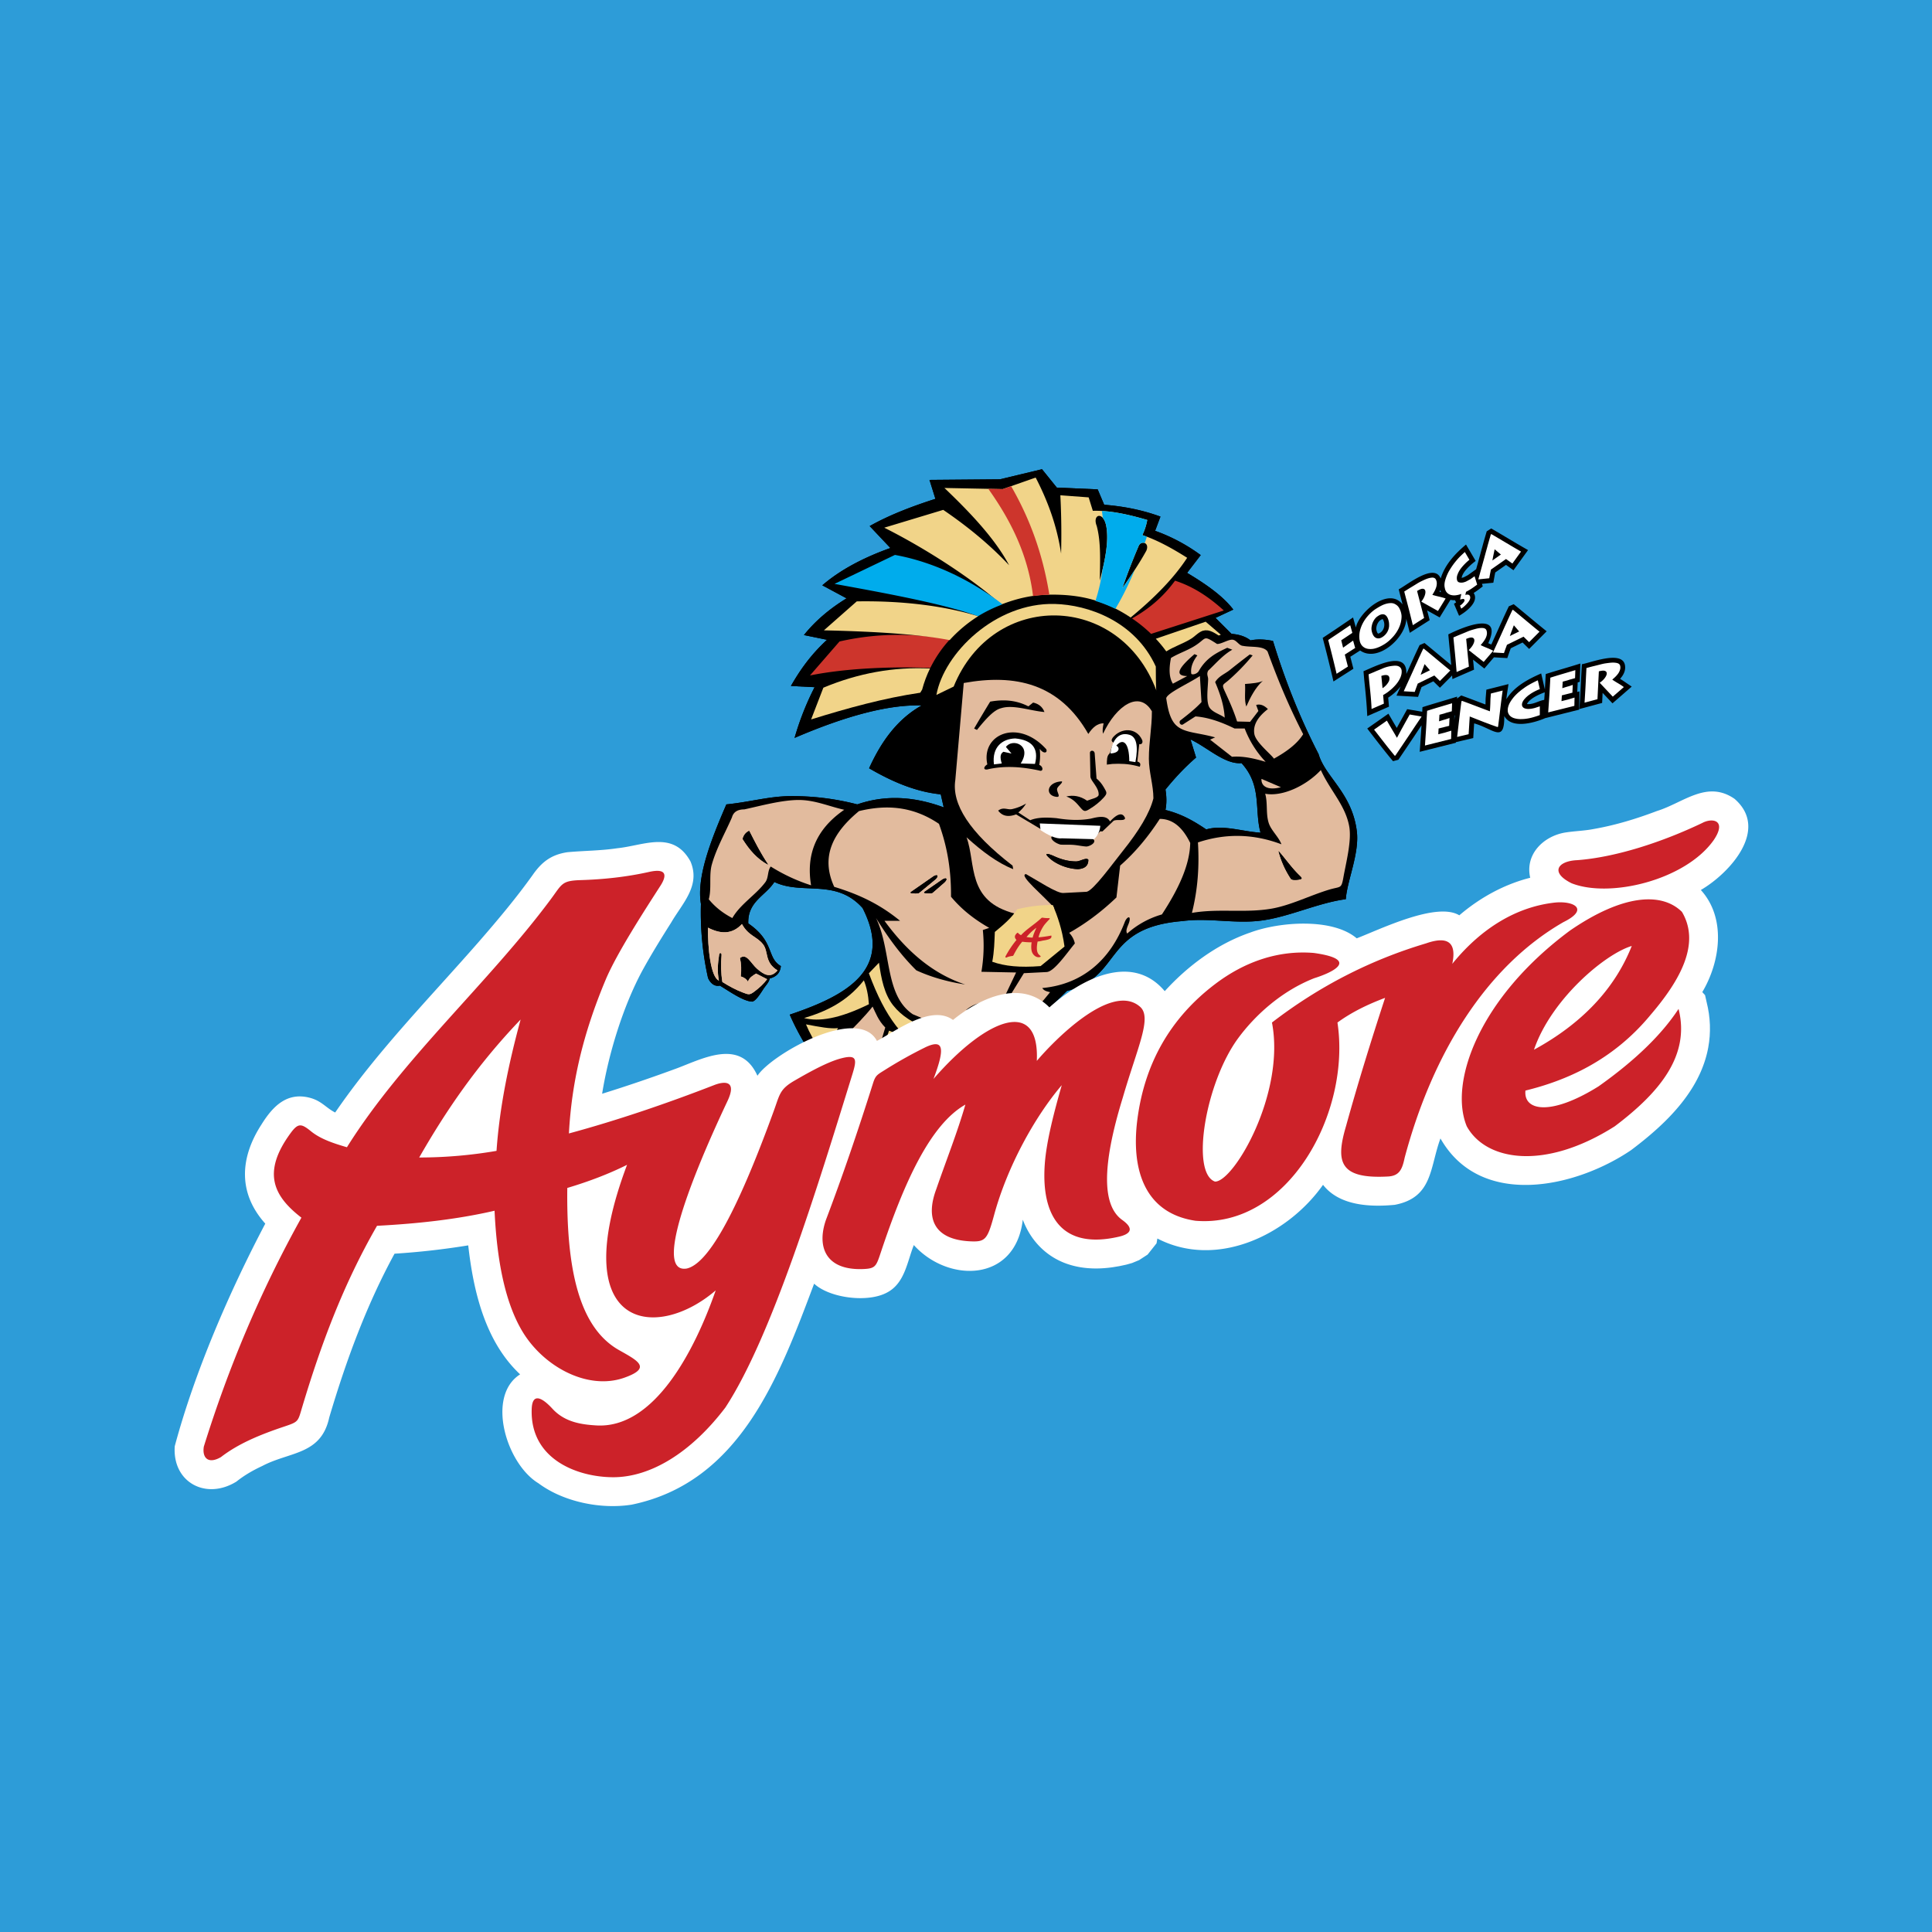 <svg xmlns="http://www.w3.org/2000/svg" width="2500" height="2500" viewBox="0 0 192.756 192.756"><path fill="#2d9cd8" d="M0 192.756h192.756V0H0v192.756z"/><path d="M91.958 70.382c-3.203-.102-7.431.979-12.683 3.24a28.116 28.116 0 0 1 1.998-5.062l-2.363-.118c.88-1.536 1.935-3.072 3.604-4.609l-2.304-.473c1.103-1.379 2.521-2.6 4.254-3.663l-2.422-1.3c1.713-1.477 3.978-2.718 6.794-3.722l-2.067-2.188c1.92-1.083 4.165-1.949 6.558-2.717l-.591-1.891 7.031-.059 4.195-1.005 1.477 1.832 4.077.177.649 1.536c2.028.158 3.9.552 5.613 1.182l-.531 1.418a17.795 17.795 0 0 1 4.549 2.422l-1.359 1.773c1.936 1.155 3.619 2.351 4.609 3.663l-1.773.827 1.596 1.595c.787.06 1.418.276 1.891.651.67-.138 1.418-.118 2.245.058.145.471.293.941.446 1.411 1.078 3.292 2.405 6.583 4.104 9.875.661 2.286 3.331 3.864 3.814 7.687.279 2.213-.968 4.939-1.097 6.788-2.803.376-5.605 1.756-8.409 2.131-2.632.353-5.266-.298-7.897.055-8.011.65-5.957 5.562-11.522 6.972a99.958 99.958 0 0 1-4.431 4.137c-1.413 1.25-10.753 7.326-11.698 7.09-.946-.236-7.445-2.305-7.445-2.305-1.655-2.039-3.053-4.205-4.077-6.559 5.744-1.924 10.381-4.539 7.267-10.635-2.678-2.993-6.006-1.26-8.803-2.601-.866 1.379-2.678 1.931-2.6 4.136 2.659 1.826 1.814 3.424 3.25 4.254-.079.709-.453 1.064-1.122 1.242-.041.359-.392.691-.622 1.047-.383.594-.746 1.15-1.092 1.256-.866 0-2.265-1.004-3.25-1.594-.689.156-1.083-.514-1.181-.77a30.075 30.075 0 0 1-.709-7.384c-.439-2.617.923-6.203 2.54-9.927 2.332-.237 4.253-.801 6.298-.825a25.665 25.665 0 0 1 6.76.825c2.962-1.021 5.822-.731 8.626.296l-.296-1.3c-2.471-.246-4.834-1.25-7.148-2.599 1.197-2.64 2.789-4.889 5.247-6.27zm26.818 3.394c1.666.771 3.425 2.514 5.091 2.36 2.066 2.267 1.265 4.627 1.897 6.941-1.805-.108-3.749-.817-5.414-.324-1.172-.788-2.404-1.528-4.072-1.943.123-.617.123-1.297 0-2.036.906-1.121 1.901-2.197 3.054-3.193l-.556-1.805z" fill-rule="evenodd" clip-rule="evenodd"/><path d="M111.983 58.667a61.479 61.479 0 0 1 1.609-4.167c.23-.61 1.134-.397.779.444-.725 1.313-1.549 2.525-2.388 3.723zM94.106 50.87l-5.884 1.777c4.425 2.225 8.994 5.266 11.673 7.665l.003-.001h.002l.003-.001.002-.002h.004l.002-.001.002-.001.002-.001c1.557-.599 3.029-.944 4.706-.974 3.127-.057 5.599.555 8.183 2.277 2.328-1.922 4.297-3.894 5.639-5.957-1.505-.95-2.966-1.76-4.469-2.264a6 6 0 0 0 .489-1.51c-1.871-.546-3.71-.961-5.431-.913l-.416-1.341-2.825-.21c.099 1.937.124 3.875.075 5.812-.43-2.859-1.367-5.312-2.537-7.579l-3.284 1.153-5.82-.115c2.694 2.57 5.095 5.14 6.453 7.709-1.954-2.078-4.173-3.891-6.572-5.523zm15.626 7.045c.009-1.759.143-3.754-.314-5.45-.461-1.154.666-1.507.957.034.294 1.657-.199 3.659-.643 5.416z" fill-rule="evenodd" clip-rule="evenodd" fill="#f1d489"/><path d="M96.153 68.143c5.121-.926 9.543.02 12.428 5.084.424-.64.908-1.074 1.525-1.06-.066.36-.142.676-.055 1.036 1.333-2.831 3.625-4.369 4.874-2.236 0 1.694-.302 3.037-.302 4.731 0 1.318.453 2.636.453 3.954-.369 1.495-1.476 3.281-3.021 5.21-1.057 1.319-2.949 3.962-3.636 4.111l-2.333.121c-.654.042-2.615-1.274-3.721-1.886-.819.074 1.882 2.259 2.823 3.389l-3.883.565c-4.91-1.235-3.902-4.984-4.873-7.626 1.555 1.411 3.107 2.571 4.66 3.178l-.07-.353c-4.323-3.333-6.08-6.151-5.709-8.545l.84-9.673z" fill-rule="evenodd" clip-rule="evenodd" fill="#e2bb9e"/><path d="M98.694 92.574c-1.815-1.035-2.939-2.07-3.812-3.107.024-2.953-.471-5.26-1.201-7.273-2.659-1.8-5.319-1.918-7.979-1.271-2.554 2.106-3.872 4.508-2.471 7.556 2.189.67 4.378 1.588 6.567 3.389h-1.554c2.172 2.972 4.749 5.267 8.05 6.355-1.812-.281-3.436-.752-4.872-1.412-1.554-1.529-2.848-3.319-4.025-5.225 1.577 3.272.824 7.674 3.67 9.604l4.732 1.977 6.214-1.059c1.005-.988 1.948-2.129 2.753-3.117-.259-.074-.593-.113-.777-.414 4-.369 6.782-2.804 8.229-6.584.197-.514.623-.714.459-.051-.093.378-.44.869-.214 1.198a8.857 8.857 0 0 1 3.46-1.906c1.644-2.509 2.786-4.924 2.825-7.132-.731-1.506-1.705-2.4-3.037-2.401-1.13 1.742-2.423 3.321-3.954 4.661l-.37 3.177c-1.572 1.504-3.143 2.643-4.714 3.531.288.302.477.656.565 1.059-.794.95-2.076 2.843-2.832 2.853l-2.252.113-1.695 2.754c.725.184 1.312.574 1.836 1.059-.68-.365-1.359-.58-2.039-.645l-1.562 1.705.988-1.699c-1.275-.133-2.344.156-3.319.527.851-.781 2.12-.971 3.672-.947l1.342-2.824-3.46-.07c.235-1.39.281-2.778.141-4.167l.636-.214z" fill-rule="evenodd" clip-rule="evenodd" fill="#e2bb9e"/><path d="M84.231 80.791c-2.911 2.003-3.801 4.575-3.31 7.536a17.761 17.761 0 0 1-4.026-1.874c-.339.456-.2 1.11-.538 1.565-.937 1.259-2.512 2.199-3.291 3.578-1.083-.565-1.8-1.203-2.352-1.874.301-1.064.005-2.407.306-3.472.469-1.659 1.338-3.161 2.007-4.701.146-.532.558-.796 1.235-.796 1.634-.354 3.746-.944 5.459-.938 1.611.007 3.021.651 4.51.976zM126.467 65.008c1.043 2.864 2.084 5.379 3.551 8.243-.592.956-1.648 1.739-2.917 2.441-.271-.424-1.798-1.617-1.95-2.441-.151-.823.246-1.657 1.347-2.505-.389-.39-.781-.528-1.172-.412l.223.603-.825 1.078-1.3-.032c-.326-1.043-.784-2.057-1.238-3.04-.322-.699-.166-.591.405-1.09a21.064 21.064 0 0 0 2.387-2.464l-.286-.095a91.906 91.906 0 0 0-2.02 1.575c-.47.377-1.075.58-1.436 1.184.489 1.148.885 2.317.951 3.551-.42-.348-1.391-.558-1.607-1.203-.229-.679-.071-1.758-.045-2.605.01-.333-.189-.502.004-.883.729-.677 1.469-1.565 2.41-2.093l-.508-.19c-1.146.533-2.13 1.051-2.854 2.346-.169.254-.591.38-.729.254-.095-.571.106-1.184.604-1.839l-.286-.127c-1.501 1.284-2.103 2.171-.729 2.187l-1.428.761c-.359-.56-.423-1.416-.189-2.568.72-.442 1.599-.726 2.317-1.169 1.312-.806.809-1.165 2.279-.226.423.016 1.099-.444 1.522-.427.423.015.654.602 1.077.618.792.156 2.03-.034 2.442.568z" fill-rule="evenodd" clip-rule="evenodd" fill="#e2bb9e"/><path d="M125.991 67.925c-.739.661-1.246 1.654-1.648 2.567-.227-.708-.069-1.459-.127-2.251.719-.052 1.491-.126 1.775-.316z" fill-rule="evenodd" clip-rule="evenodd"/><path d="M119.714 67.449l.159 2.601c-.561.606-1.227 1.146-2.125 1.839-.179.232.085.528.286.381l1.235-.793c1.21.086 2.521.525 3.9 1.204h1.014a10.01 10.01 0 0 0 2.093 3.329c-1.119-.333-2.24-.596-3.36-.507l-2.188-1.712.508-.222c-1.749-.492-2.999-.434-3.83-1.152-.737-.639-.92-1.92-1.052-2.747.073-.519 2.24-1.481 3.36-2.221zM126.227 79.19c1.712.324 4.104-.802 5.554-2.36.942 2.071 2.441 3.494 2.83 5.611.26 1.426-.303 3.554-.574 5.069-.217 1.21-.256.897-1.445 1.256-1.903.576-3.807 1.552-5.71 1.887-2.655.467-5.311-.037-7.965.429.594-2.344.748-4.688.602-7.032 2.776-.926 5.552-.864 8.329.185-.268-.736-1.025-1.379-1.264-2.115-.308-.946-.084-1.985-.357-2.93z" fill-rule="evenodd" clip-rule="evenodd" fill="#e2bb9e"/><path d="M125.856 77.709c-.046.725.602 1.188 1.943.833l-1.943-.833z" fill-rule="evenodd" clip-rule="evenodd" fill="#e2bb9e"/><path d="M104.203 71.038c-1.444-.126-3.124-.769-4.331-.377-.722.169-1.555 1.113-2.401 2.165l-.283-.141a151.75 151.75 0 0 1 1.602-2.683c1.271-.227 2.542-.18 3.812.471l.472-.377c.564.126.94.439 1.129.942zM104.391 74.757c-2.792-3.106-6.539-1.522-5.885 1.506-.445.276-.398.64.141.47 1.681-.358 3.359-.221 5.038.142.434.153.418-.406 0-.565.107-.58.103-1.105.047-1.603.372.533.804.428.659.05z" fill-rule="evenodd" clip-rule="evenodd"/><path d="M103.261 76.216l-1.426-.044c1.188-1.843-.825-2.554-1.474-1.648l.557.656-.802-.175c-.341.192-.356.571-.17 1.167l-.781.091c-.211-1.715.819-2.547 2.119-2.589 1.714.158 2.371 1.005 1.977 2.542z" fill-rule="evenodd" clip-rule="evenodd" fill="#fff"/><path d="M105.943 77.958c-1.543.074-1.696 1.41-.543 1.543.505.058.003-.496.069-.807.055-.259.594-.585.474-.736zM102.373 80.169a4.712 4.712 0 0 1-1.393.554c-.464.106-.86-.257-1.392.153.361.477.892.703 1.789.377l2.448 1.459 1.177.706c-.319.115.07.643.8.848.424.031.847-.005 1.271.027.425.031.848.13 1.271.161.278.04 1.163-.388.706-.753l.706-.752h.236l1.116-1.063c.374-.176 1.083.071 1.143-.255-.267-.684-.87-.365-1.506.329-.343-.683-1.258-.445-1.931-.282-1.13.201-2.26.137-3.389-.047-1.107-.103-1.924-.083-2.645.202l-1.182-.773c.333-.278.583-.576.775-.891z" fill-rule="evenodd" clip-rule="evenodd"/><path d="M109.214 75.132l.188 2.542c.258.209.504.486.734.883.302.524.367.592-.037 1.037-.391.431-.857.802-1.443 1.156-.425.257-.531.203-.85-.163-.419-.484-.693-.847-1.417-1.124.659-.149 1.351-.073 2.072.423.448-.188 1.074-.28 1.15-.564.065-.741-.788-1.378-.821-1.836l-.047-2.401c.035-.25.41-.259.471.047zM113.665 74.239c.258.071.394-.169.281-.424-.592-1.267-2.103-1.216-2.918-.235-.135.203-.211.369.105.538-.333.497-.289.941-.47 1.099-.229.2-.229.634-.233 1.069l.55-.069c.784-.041 1.587-.019 2.458.206.09.023.182.049.273.076.128-.267.05-.438-.236-.518l.19-1.742z" fill-rule="evenodd" clip-rule="evenodd"/><path d="M113.281 76.036l-.611-.094c-.014-1.874-.623-2.326-1.3-1.552.426.234.276.754-.575.78.14-1.252.778-2.187 1.875-1.864.711.193.915 1.103.611 2.73zM103.739 82.155l6.042.236c-.054.549-.263.993-.629 1.334-1.163-.029-2.052-.057-3.215-.086-.589.081-1.414-.348-2.12-.817l-.078-.667z" fill-rule="evenodd" clip-rule="evenodd" fill="#fff"/><path d="M115.371 68.89c-3.673-9.808-16.311-10.027-20.225-.389l-1.722.833c.759-4.164 5.882-9.225 11.802-9.078 3.322.083 8.006 1.694 10.089 6.245 0 0 0 2.333.056 2.389zM82.146 68.612l-1.222 3.167c3.63-1.13 7.259-2.13 10.89-2.667l.188-.311c.194-.729.458-1.433.785-2.105-3.615-.178-7.162.461-10.641 1.916z" fill-rule="evenodd" clip-rule="evenodd" fill="#f1d489"/><path d="M83.757 64.001l-2.945 3.389c3.765-.757 8.433-.896 12.002-.748a12.242 12.242 0 0 1 1.972-2.865c-3.026-.47-6.69-.764-11.029.224z" fill-rule="evenodd" clip-rule="evenodd" fill="#cd352c"/><path d="M89.288 55.364l-6.029 2.889c3.977.731 10.926 1.954 14.312 3.233a13.68 13.68 0 0 1 2.25-1.111l.187-.098c-2.393-1.831-6.142-4.077-10.72-4.913z" fill-rule="evenodd" clip-rule="evenodd" fill="#00acec"/><path d="M85.479 60l-3.278 2.889c3.923.089 9.031.298 12.546.975a13.719 13.719 0 0 1 2.841-2.382c-3.196-.991-7.401-1.564-12.109-1.482z" fill-rule="evenodd" clip-rule="evenodd" fill="#f1d489"/><path d="M112.944 61.702c1.567-.885 3.033-2.043 4.289-3.767 1.88.603 3.445 1.68 4.866 2.972l-7.255 2.335a13.603 13.603 0 0 0-1.9-1.54z" fill-rule="evenodd" clip-rule="evenodd" fill="#cd352c"/><path d="M111.983 58.667a61.479 61.479 0 0 1 1.609-4.167c.117-.31.407-.407.618-.319.072-.21.143-.422.213-.633-.15-.057-.3-.111-.45-.161a6 6 0 0 0 .489-1.51c-1.546-.451-3.07-.813-4.524-.898.032.231.062.46.087.689.145.164.274.435.35.831.233 1.32-.031 2.858-.372 4.317a17.483 17.483 0 0 1-.713 3.141c.689.213 1.356.478 1.994.788a29.308 29.308 0 0 0 1.919-3.871 66.383 66.383 0 0 1-1.22 1.793z" fill-rule="evenodd" clip-rule="evenodd" fill="#00acec"/><path d="M116.36 64.99c.754-.476 1.606-.743 2.365-1.197.45-.239.772-.673 1.254-.855l.274-.053.274.013.239.063.206.086.196.103.203.119.218.135.11-.039.103-.041-1.513-1.297-4.973 1.699c.375.4.722.822 1.044 1.264z" fill-rule="evenodd" clip-rule="evenodd" fill="#f1d489"/><path d="M104.694 59.333c-.688-4.235-2.015-7.701-3.815-10.828l-.834.293-1.443-.029c2.22 3.12 3.957 6.536 4.466 10.703a14.51 14.51 0 0 1 1.626-.139z" fill-rule="evenodd" clip-rule="evenodd" fill="#cd352c"/><path d="M91.958 70.382c-3.203-.102-7.431.979-12.683 3.24a28.116 28.116 0 0 1 1.998-5.062l-2.363-.118c.88-1.536 1.935-3.072 3.604-4.609l-2.304-.473c1.103-1.379 2.521-2.6 4.254-3.663l-2.422-1.3c1.713-1.477 3.978-2.718 6.794-3.722l-2.067-2.188c1.92-1.083 4.165-1.949 6.558-2.717l-.591-1.891 7.031-.059 4.195-1.005 1.477 1.832 4.077.177.649 1.536c2.028.158 3.9.552 5.613 1.182l-.531 1.418a17.795 17.795 0 0 1 4.549 2.422l-1.359 1.773c1.936 1.155 3.619 2.351 4.609 3.663l-1.773.827 1.596 1.595c.787.06 1.418.276 1.891.651.67-.138 1.418-.118 2.245.058.145.471.293.941.446 1.411 1.078 3.292 2.405 6.583 4.104 9.875.661 2.286 3.331 3.864 3.814 7.687.279 2.213-.968 4.939-1.097 6.788-2.803.376-5.605 1.756-8.409 2.131-2.632.353-5.266-.298-7.897.055-8.011.65-5.957 5.562-11.522 6.972a99.958 99.958 0 0 1-4.431 4.137c-1.413 1.25-10.753 7.326-11.698 7.09-.946-.236-7.445-2.305-7.445-2.305-1.655-2.039-3.053-4.205-4.077-6.559 5.744-1.924 10.381-4.539 7.267-10.635-2.678-2.993-6.006-1.26-8.803-2.601-.866 1.379-2.678 1.931-2.6 4.136 2.659 1.826 1.814 3.424 3.25 4.254-.079.709-.453 1.064-1.122 1.242-.041.359-.392.691-.622 1.047-.383.594-.746 1.15-1.092 1.256-.866 0-2.265-1.004-3.25-1.594-.689.156-1.083-.514-1.181-.77a30.075 30.075 0 0 1-.709-7.384c-.439-2.617.923-6.203 2.54-9.927 2.332-.237 4.253-.801 6.298-.825a25.665 25.665 0 0 1 6.76.825c2.962-1.021 5.822-.731 8.626.296l-.296-1.3c-2.471-.246-4.834-1.25-7.148-2.599 1.197-2.64 2.789-4.889 5.247-6.27zm26.818 3.394c1.666.771 3.425 2.514 5.091 2.36 2.066 2.267 1.265 4.627 1.897 6.941-1.805-.108-3.749-.817-5.414-.324-1.172-.788-2.404-1.528-4.072-1.943.123-.617.123-1.297 0-2.036.906-1.121 1.901-2.197 3.054-3.193l-.556-1.805z" fill-rule="evenodd" clip-rule="evenodd"/><path d="M111.983 58.667a61.479 61.479 0 0 1 1.609-4.167c.23-.61 1.134-.397.779.444-.725 1.313-1.549 2.525-2.388 3.723zM94.106 50.87l-5.884 1.777c4.425 2.225 8.994 5.266 11.673 7.665l.003-.001h.002l.003-.001.002-.002h.004l.002-.001.002-.001.002-.001c1.557-.599 3.029-.944 4.706-.974 3.127-.057 5.599.555 8.183 2.277 2.328-1.922 4.297-3.894 5.639-5.957-1.505-.95-2.966-1.76-4.469-2.264a6 6 0 0 0 .489-1.51c-1.871-.546-3.71-.961-5.431-.913l-.416-1.341-2.825-.21c.099 1.937.124 3.875.075 5.812-.43-2.859-1.367-5.312-2.537-7.579l-3.284 1.153-5.82-.115c2.694 2.57 5.095 5.14 6.453 7.709-1.954-2.078-4.173-3.891-6.572-5.523zm15.626 7.045c.009-1.759.143-3.754-.314-5.45-.461-1.154.666-1.507.957.034.294 1.657-.199 3.659-.643 5.416z" fill-rule="evenodd" clip-rule="evenodd" fill="#f1d489"/><path d="M96.153 68.143c5.121-.926 9.543.02 12.428 5.084.424-.64.908-1.074 1.525-1.06-.066.36-.142.676-.055 1.036 1.333-2.831 3.625-4.369 4.874-2.236 0 1.694-.302 3.037-.302 4.731 0 1.318.453 2.636.453 3.954-.369 1.495-1.476 3.281-3.021 5.21-1.057 1.319-2.949 3.962-3.636 4.111l-2.333.121c-.654.042-2.615-1.274-3.721-1.886-.819.074 1.882 2.259 2.823 3.389l-3.883.565c-4.91-1.235-3.902-4.984-4.873-7.626 1.555 1.411 3.107 2.571 4.66 3.178l-.07-.353c-4.323-3.333-6.08-6.151-5.709-8.545l.84-9.673z" fill-rule="evenodd" clip-rule="evenodd" fill="#e2bb9e"/><path d="M98.694 92.574c-1.815-1.035-2.939-2.07-3.812-3.107.024-2.953-.471-5.26-1.201-7.273-2.659-1.8-5.319-1.918-7.979-1.271-2.554 2.106-3.872 4.508-2.471 7.556 2.189.67 4.378 1.588 6.567 3.389h-1.554c2.172 2.972 4.749 5.267 8.05 6.355-1.812-.281-3.436-.752-4.872-1.412-1.554-1.529-2.848-3.319-4.025-5.225 1.577 3.272.824 7.674 3.67 9.604l4.732 1.977 6.214-1.059c1.005-.988 1.948-2.129 2.753-3.117-.259-.074-.593-.113-.777-.414 4-.369 6.782-2.804 8.229-6.584.197-.514.623-.714.459-.051-.093.378-.44.869-.214 1.198a8.857 8.857 0 0 1 3.46-1.906c1.644-2.509 2.786-4.924 2.825-7.132-.731-1.506-1.705-2.4-3.037-2.401-1.13 1.742-2.423 3.321-3.954 4.661l-.37 3.177c-1.572 1.504-3.143 2.643-4.714 3.531.288.302.477.656.565 1.059-.794.95-2.076 2.843-2.832 2.853l-2.252.113-1.695 2.754c.725.184 1.312.574 1.836 1.059-.68-.365-1.359-.58-2.039-.645l-1.562 1.705.988-1.699c-1.275-.133-2.344.156-3.319.527.851-.781 2.12-.971 3.672-.947l1.342-2.824-3.46-.07c.235-1.39.281-2.778.141-4.167l.636-.214z" fill-rule="evenodd" clip-rule="evenodd" fill="#e2bb9e"/><path d="M84.231 80.791c-2.911 2.003-3.801 4.575-3.31 7.536a17.761 17.761 0 0 1-4.026-1.874c-.339.456-.2 1.11-.538 1.565-.937 1.259-2.512 2.199-3.291 3.578-1.083-.565-1.8-1.203-2.352-1.874.301-1.064.005-2.407.306-3.472.469-1.659 1.338-3.161 2.007-4.701.146-.532.558-.796 1.235-.796 1.634-.354 3.746-.944 5.459-.938 1.611.007 3.021.651 4.51.976zM126.467 65.008c1.043 2.864 2.084 5.379 3.551 8.243-.592.956-1.648 1.739-2.917 2.441-.271-.424-1.798-1.617-1.95-2.441-.151-.823.246-1.657 1.347-2.505-.389-.39-.781-.528-1.172-.412l.223.603-.825 1.078-1.3-.032c-.326-1.043-.784-2.057-1.238-3.04-.322-.699-.166-.591.405-1.09a21.064 21.064 0 0 0 2.387-2.464l-.286-.095a91.906 91.906 0 0 0-2.02 1.575c-.47.377-1.075.58-1.436 1.184.489 1.148.885 2.317.951 3.551-.42-.348-1.391-.558-1.607-1.203-.229-.679-.071-1.758-.045-2.605.01-.333-.189-.502.004-.883.729-.677 1.469-1.565 2.41-2.093l-.508-.19c-1.146.533-2.13 1.051-2.854 2.346-.169.254-.591.38-.729.254-.095-.571.106-1.184.604-1.839l-.286-.127c-1.501 1.284-2.103 2.171-.729 2.187l-1.428.761c-.359-.56-.423-1.416-.189-2.568.72-.442 1.599-.726 2.317-1.169 1.312-.806.809-1.165 2.279-.226.423.016 1.099-.444 1.522-.427.423.015.654.602 1.077.618.792.156 2.03-.034 2.442.568z" fill-rule="evenodd" clip-rule="evenodd" fill="#e2bb9e"/><path d="M125.991 67.925c-.739.661-1.246 1.654-1.648 2.567-.227-.708-.069-1.459-.127-2.251.719-.052 1.491-.126 1.775-.316z" fill-rule="evenodd" clip-rule="evenodd"/><path d="M119.714 67.449l.159 2.601c-.561.606-1.227 1.146-2.125 1.839-.179.232.085.528.286.381l1.235-.793c1.21.086 2.521.525 3.9 1.204h1.014a10.01 10.01 0 0 0 2.093 3.329c-1.119-.333-2.24-.596-3.36-.507l-2.188-1.712.508-.222c-1.749-.492-2.999-.434-3.83-1.152-.737-.639-.92-1.92-1.052-2.747.073-.519 2.24-1.481 3.36-2.221zM126.227 79.19c1.712.324 4.104-.802 5.554-2.36.942 2.071 2.441 3.494 2.83 5.611.26 1.426-.303 3.554-.574 5.069-.217 1.21-.256.897-1.445 1.256-1.903.576-3.807 1.552-5.71 1.887-2.655.467-5.311-.037-7.965.429.594-2.344.748-4.688.602-7.032 2.776-.926 5.552-.864 8.329.185-.268-.736-1.025-1.379-1.264-2.115-.308-.946-.084-1.985-.357-2.93z" fill-rule="evenodd" clip-rule="evenodd" fill="#e2bb9e"/><path d="M125.856 77.709c-.046.725.602 1.188 1.943.833l-1.943-.833z" fill-rule="evenodd" clip-rule="evenodd" fill="#e2bb9e"/><path d="M104.203 71.038c-1.444-.126-3.124-.769-4.331-.377-.722.169-1.555 1.113-2.401 2.165l-.283-.141a151.75 151.75 0 0 1 1.602-2.683c1.271-.227 2.542-.18 3.812.471l.472-.377c.564.126.94.439 1.129.942zM104.391 74.757c-2.792-3.106-6.539-1.522-5.885 1.506-.445.276-.398.64.141.47 1.681-.358 3.359-.221 5.038.142.434.153.418-.406 0-.565.107-.58.103-1.105.047-1.603.372.533.804.428.659.05z" fill-rule="evenodd" clip-rule="evenodd"/><path d="M103.261 76.216l-1.426-.044c1.188-1.843-.825-2.554-1.474-1.648l.557.656-.802-.175c-.341.192-.356.571-.17 1.167l-.781.091c-.211-1.715.819-2.547 2.119-2.589 1.714.158 2.371 1.005 1.977 2.542z" fill-rule="evenodd" clip-rule="evenodd" fill="#fff"/><path d="M105.943 77.958c-1.543.074-1.696 1.41-.543 1.543.505.058.003-.496.069-.807.055-.259.594-.585.474-.736zM102.373 80.169a4.712 4.712 0 0 1-1.393.554c-.464.106-.86-.257-1.392.153.361.477.892.703 1.789.377l2.448 1.459 1.177.706c-.319.115.07.643.8.848.424.031.847-.005 1.271.027.425.031.848.13 1.271.161.278.04 1.163-.388.706-.753l.706-.752h.236l1.116-1.063c.374-.176 1.083.071 1.143-.255-.267-.684-.87-.365-1.506.329-.343-.683-1.258-.445-1.931-.282-1.13.201-2.26.137-3.389-.047-1.107-.103-1.924-.083-2.645.202l-1.182-.773c.333-.278.583-.576.775-.891z" fill-rule="evenodd" clip-rule="evenodd"/><path d="M109.214 75.132l.188 2.542c.258.209.504.486.734.883.302.524.367.592-.037 1.037-.391.431-.857.802-1.443 1.156-.425.257-.531.203-.85-.163-.419-.484-.693-.847-1.417-1.124.659-.149 1.351-.073 2.072.423.448-.188 1.074-.28 1.15-.564.065-.741-.788-1.378-.821-1.836l-.047-2.401c.035-.25.41-.259.471.047zM113.665 74.239c.258.071.394-.169.281-.424-.592-1.267-2.103-1.216-2.918-.235-.135.203-.211.369.105.538-.333.497-.289.941-.47 1.099-.229.2-.229.634-.233 1.069l.55-.069c.784-.041 1.587-.019 2.458.206.09.023.182.049.273.076.128-.267.05-.438-.236-.518l.19-1.742z" fill-rule="evenodd" clip-rule="evenodd"/><path d="M113.281 76.036l-.611-.094c-.014-1.874-.623-2.326-1.3-1.552.426.234.276.754-.575.78.14-1.252.778-2.187 1.875-1.864.711.193.915 1.103.611 2.73zM103.739 82.155l6.042.236c-.054.549-.263.993-.629 1.334-1.163-.029-2.052-.057-3.215-.086-.589.081-1.414-.348-2.12-.817l-.078-.667z" fill-rule="evenodd" clip-rule="evenodd" fill="#fff"/><path d="M115.371 68.89c-3.673-9.808-16.311-10.027-20.225-.389l-1.722.833c.759-4.164 5.882-9.225 11.802-9.078 3.322.083 8.006 1.694 10.089 6.245 0 0 0 2.333.056 2.389zM82.146 68.612l-1.222 3.167c3.63-1.13 7.259-2.13 10.89-2.667l.188-.311c.194-.729.458-1.433.785-2.105-3.615-.178-7.162.461-10.641 1.916z" fill-rule="evenodd" clip-rule="evenodd" fill="#f1d489"/><path d="M83.757 64.001l-2.945 3.389c3.765-.757 8.433-.896 12.002-.748a12.242 12.242 0 0 1 1.972-2.865c-3.026-.47-6.69-.764-11.029.224z" fill-rule="evenodd" clip-rule="evenodd" fill="#cd352c"/><path d="M89.288 55.364l-6.029 2.889c3.977.731 10.926 1.954 14.312 3.233a13.68 13.68 0 0 1 2.25-1.111l.187-.098c-2.393-1.831-6.142-4.077-10.72-4.913z" fill-rule="evenodd" clip-rule="evenodd" fill="#00acec"/><path d="M85.479 60l-3.278 2.889c3.923.089 9.031.298 12.546.975a13.719 13.719 0 0 1 2.841-2.382c-3.196-.991-7.401-1.564-12.109-1.482z" fill-rule="evenodd" clip-rule="evenodd" fill="#f1d489"/><path d="M112.944 61.702c1.567-.885 3.033-2.043 4.289-3.767 1.88.603 3.445 1.68 4.866 2.972l-7.255 2.335a13.603 13.603 0 0 0-1.9-1.54z" fill-rule="evenodd" clip-rule="evenodd" fill="#cd352c"/><path d="M111.983 58.667a61.479 61.479 0 0 1 1.609-4.167c.117-.31.407-.407.618-.319.072-.21.143-.422.213-.633-.15-.057-.3-.111-.45-.161a6 6 0 0 0 .489-1.51c-1.546-.451-3.07-.813-4.524-.898.032.231.062.46.087.689.145.164.274.435.35.831.233 1.32-.031 2.858-.372 4.317a17.483 17.483 0 0 1-.713 3.141c.689.213 1.356.478 1.994.788a29.308 29.308 0 0 0 1.919-3.871 66.383 66.383 0 0 1-1.22 1.793z" fill-rule="evenodd" clip-rule="evenodd" fill="#00acec"/><path d="M116.36 64.99c.754-.476 1.606-.743 2.365-1.197.45-.239.772-.673 1.254-.855l.274-.053.274.013.239.063.206.086.196.103.203.119.218.135.11-.039.103-.041-1.513-1.297-4.973 1.699c.375.4.722.822 1.044 1.264z" fill-rule="evenodd" clip-rule="evenodd" fill="#f1d489"/><path d="M104.694 59.333c-.688-4.235-2.015-7.701-3.815-10.828l-.834.293-1.443-.029c2.22 3.12 3.957 6.536 4.466 10.703a14.51 14.51 0 0 1 1.626-.139z" fill-rule="evenodd" clip-rule="evenodd" fill="#cd352c"/><path d="M74.743 82.904c.513 1.014 1.118 2.215 1.881 3.352-1.06-.584-1.808-1.426-2.519-2.554.097-.383.309-.648.638-.798z" fill-rule="evenodd" clip-rule="evenodd"/><path d="M74.024 92.194c-1.009 1.077-2.166.984-3.389.359-.031 1.92.256 4.939 1.09 5.279-.175-.908-.115-1.654.027-2.608.034-.199.241-.177.239.04-.079.904-.067 1.806.08 2.71.659.414 1.325.775 2.006 1.035.637.244.705.287 1.238-.119.47-.361.875-.727 1.221-1.195-.368-.188-.735-.377-1.103-.564-.375.24-.654.381-.811.805-.161-.27-.41-.432-.717-.518.079-.666.053-1.277-.08-1.835.678-.532 1.077.532 1.729 1.091.653.561 1.321.975 2.019.145-1.331-.826-.868-1.853-1.44-2.598-.61-.796-1.458-.834-2.109-2.027z" fill-rule="evenodd" clip-rule="evenodd" fill="#e2bb9e"/><path d="M127.569 84.928a9.156 9.156 0 0 0 1.249 2.776c.116.077.337.096.556.076.731-.071.512-.183.14-.557-.716-.719-1.282-1.54-1.945-2.295zM105.184 85.428c.706.323 1.433.518 2.188.516.394 0 .997-.423 1.21-.172.011.582-.334.895-1.036.942-1.175-.041-2.207-.569-2.684-.968-.942-.792-.198-.555.322-.318zM93.146 87.431l-2.251 1.561c-.081.07-.046.11.09.124.136.014.598.047.698-.034l1.632-1.346c.376-.358.218-.528-.169-.305zM94.04 87.742l-1.792 1.237c-.082.071-.046.111.09.125.136.013.598.046.697-.034l1.174-1.022c.374-.359.217-.528-.169-.306zM74.743 82.904c.513 1.014 1.118 2.215 1.881 3.352-1.06-.584-1.808-1.426-2.519-2.554.097-.383.309-.648.638-.798z" fill-rule="evenodd" clip-rule="evenodd"/><path d="M74.024 92.194c-1.009 1.077-2.166.984-3.389.359-.031 1.92.256 4.939 1.09 5.279-.175-.908-.115-1.654.027-2.608.034-.199.241-.177.239.04-.079.904-.067 1.806.08 2.71.659.414 1.325.775 2.006 1.035.637.244.705.287 1.238-.119.47-.361.875-.727 1.221-1.195-.368-.188-.735-.377-1.103-.564-.375.24-.654.381-.811.805-.161-.27-.41-.432-.717-.518.079-.666.053-1.277-.08-1.835.678-.532 1.077.532 1.729 1.091.653.561 1.321.975 2.019.145-1.331-.826-.868-1.853-1.44-2.598-.61-.796-1.458-.834-2.109-2.027z" fill-rule="evenodd" clip-rule="evenodd" fill="#e2bb9e"/><path d="M127.569 84.928a9.156 9.156 0 0 0 1.249 2.776c.116.077.337.096.556.076.731-.071.512-.183.14-.557-.716-.719-1.282-1.54-1.945-2.295zM105.184 85.428c.706.323 1.433.518 2.188.516.394 0 .997-.423 1.21-.172.011.582-.334.895-1.036.942-1.175-.041-2.207-.569-2.684-.968-.942-.792-.198-.555.322-.318zM93.146 87.431l-2.251 1.561c-.081.07-.046.11.09.124.136.014.598.047.698-.034l1.632-1.346c.376-.358.218-.528-.169-.305zM94.04 87.742l-1.792 1.237c-.082.071-.046.111.09.125.136.013.598.046.697-.034l1.174-1.022c.374-.359.217-.528-.169-.306z" fill-rule="evenodd" clip-rule="evenodd"/><path d="M105.045 90.302c-1.188-.03-2.376.128-3.565.413-.493.814-1.365 1.555-2.225 2.265-.043.975-.057 1.947-.256 2.974 1.258.45 2.753.593 4.825.433l2.383-1.949c-.242-1.766-.71-3.053-1.162-4.136z" fill-rule="evenodd" clip-rule="evenodd" fill="#f1d489"/><path d="M103.405 92.561c-.156.323-.291.65-.379.986a3.657 3.657 0 0 1-.611-.061c.273-.32.581-.632.99-.925zm.41-.892c-.604.56-1.385 1.022-1.946 1.631a.81.81 0 0 1-.257-.176c-.062-.075-.086-.085-.16-.017-.286.268-.223.469-.04.674a9.614 9.614 0 0 0-1.093 1.638c-.029.081.004.146.117.107.155-.079.337-.118.536-.145.122-.017.113-.019.17-.129.232-.448.494-.887.845-1.297.316.042.629.067.937.055-.053.375-.054.718.038.973.112.309.422.561.726.514.236-.036.128-.114 0-.224-.276-.233-.291-.704-.165-1.335a2.89 2.89 0 0 0 .498-.092c.303-.045.858-.131.874-.349.015-.179.011-.161-.079-.144-.396.074-.81.133-1.201.164.095-.386.252-.747.511-1.142.125-.189.407-.485.562-.651.062-.064.083-.129-.067-.123a2.887 2.887 0 0 1-.544-.037c-.15-.023-.15.003-.262.105z" fill-rule="evenodd" clip-rule="evenodd" fill="#cc2229"/><path d="M87.695 96.05l-1.008 1.052c.837 2.26 1.693 3.918 2.725 5.262 1.612 2.107 4.237 2.896 7.321 2.787l.921-1.369c-3.727-.553-6.862-1.336-8.549-3.484-.883-1.126-1.174-2.616-1.41-4.248zM86.188 97.809c-1.725 2.17-3.801 3.115-5.962 3.764 1.467.377 3.48.088 6.465-1.379-.06-.905-.227-1.7-.503-2.385zM80.414 102.201c.351.838.812 1.674 1.381 2.512.749-.664 1.396-1.363 1.82-2.137-.839.078-1.748-.101-3.201-.375z" fill-rule="evenodd" clip-rule="evenodd" fill="#f1d489"/><path d="M87.06 100.426c.27.547.558 1.385 1.263 2.09l-1.988 6.627-5.016-2.902c1.549-1.505 4.301-3.985 5.741-5.815z" fill-rule="evenodd" clip-rule="evenodd" fill="#e2bb9e"/><path fill-rule="evenodd" clip-rule="evenodd" fill="#f1d489" d="M88.699 102.828l-1.443 4.27 5.398-.188-1.005-2.889-2.95-1.193z"/><path d="M68.886 85.94c-1.724-3.124-4.645-1.584-7.281-1.313-1.686.254-3.307.244-4.984.397-1.603.238-2.561.961-3.466 2.259-1.654 2.318-3.512 4.528-5.381 6.675-4.877 5.581-10.132 10.905-14.333 17.038-.876-.438-1.321-1.119-2.425-1.441-2.376-.678-3.809.834-4.94 2.654-2.146 3.322-2.341 6.828.391 9.873-3.58 6.799-7.046 14.797-9.031 22.205-.256 3.596 3.106 5.416 6.153 3.531.797-.635 1.648-1.125 2.57-1.553 2.753-1.459 5.876-1.08 6.69-4.846 1.673-5.637 3.693-11.164 6.513-16.338a75.022 75.022 0 0 0 7.354-.83c.513 4.572 1.689 9.605 5.177 12.869-3.407 2.158-1.394 8.914 1.829 10.867 2.508 1.863 6.233 2.619 9.299 2.133 10.835-2.232 14.738-12.832 18.204-22.047 1.562 1.449 5.401 1.936 7.317.861 1.741-.943 1.968-3.057 2.631-4.713 3.421 3.799 10.145 3.744 10.871-2.533.832 2.205 2.504 3.863 4.785 4.525 1.367.4 2.811.42 4.213.215l.642-.107.684-.146.583-.164.698-.289.849-.553.89-1.123.083-.479c5.884 3.049 12.961-.303 16.527-5.357 1.635 2.104 4.731 2.229 7.161 1.996 3.803-.73 3.482-3.727 4.555-6.623 3.992 7.025 13.466 4.938 19.023 1.164 2.31-1.742 4.588-3.754 6.118-6.238.76-1.234 1.317-2.578 1.578-4.006l.086-.551.057-.557.025-.564-.004-.57-.036-.574-.067-.576-.1-.578-.28-1.248-.276-.303c1.808-3.042 2.401-7.388-.145-10.187 2.876-1.677 6.872-6.047 3.362-9.094-2.756-1.912-5.113.403-7.745 1.215-2.008.763-4.094 1.401-6.212 1.777-1.015.207-1.991.212-2.989.377-2.146.381-3.975 2.178-3.439 4.504-2.622.663-5.025 1.995-7.076 3.747-2.257-1.378-7.918 1.409-10.235 2.297-2.42-2.063-7.728-1.658-10.64-.571-3.268 1.124-6.204 3.304-8.513 5.841-3.321-3.941-8.478-1.109-11.506 1.619-2.842-2.885-7.022-.869-9.62 1.254-2.139-1.561-5.591 1.027-7.589 2.092-1.875-3.561-10.5 1.316-11.922 3.475-1.671-3.711-5.318-1.775-7.993-.758-2.479.914-4.979 1.77-7.503 2.553.638-3.975 2.082-8.691 3.989-12.24.905-1.655 1.902-3.262 2.91-4.856 1.114-1.91 2.947-3.672 1.914-6.087z" fill-rule="evenodd" clip-rule="evenodd" fill="#fff"/><path d="M51.943 101.717c-1.189 4.369-2.101 8.736-2.405 13.105a45.566 45.566 0 0 1-7.714.662c2.626-4.588 5.723-9.177 10.119-13.767zm3.016-12.009c-6.199 8.351-14.803 15.896-20.346 24.753-1.381-.402-2.636-.824-3.577-1.586-.962-.781-1.283-.854-2.029.158-2.93 3.979-1.678 6.33 1.065 8.453-4.171 7.496-7.333 15.119-9.735 22.838-.179 1.07.389 1.809 1.703 1.053 1.736-1.344 3.906-2.242 6.309-3.045 1.476-.494 1.364-.49 1.815-1.992 1.828-6.096 4.053-12.143 7.452-18.041 4.006-.211 7.943-.629 11.727-1.504.22 4.773.994 9.027 2.742 11.984 2.103 3.559 6.525 5.967 10.19 4.68 2.832-.996 1.319-1.719-.536-2.771-3.969-2.258-5.234-8.057-5.14-16.166 2.209-.658 4.196-1.428 5.963-2.307-6.197 16.459 2.876 17.662 8.845 12.527-2.085 5.973-6.116 13.848-11.948 13.471-1.345-.088-3.07-.277-4.338-1.658-1.038-1.129-2.014-1.637-2.073.021-.181 5.064 4.629 6.801 8.123 6.807 3.698.008 7.747-2.41 11.198-6.951 4.647-7.09 9.194-22.002 12.679-33.27.455-1.473.461-1.986-1.141-1.566-1.244.328-2.874 1.195-4.645 2.223-1.471.852-1.463 1.371-2.047 2.977-3.926 10.811-6.68 15.297-8.69 15.764-3.073.518-.239-7.605 4.055-16.705.963-2.041-.253-2.012-1.322-1.598-4.728 1.838-9.716 3.535-14.497 4.828.269-5 1.365-9.85 3.667-15.34 1.107-2.64 3.909-6.957 5.465-9.375.606-.942.72-1.793-1.138-1.377-2.259.505-4.553.746-6.823.816-1.902.06-1.842.375-2.973 1.899zm38.176 17.938c1.153-3.043 1.038-4.012-.761-3.182a44.341 44.341 0 0 0-4.148 2.322c-.697.439-.875.504-1.12 1.277-1.484 4.701-3.038 9.262-4.693 13.623-.937 2.658-.087 5.064 3.681 4.928 1.289-.047 1.322-.279 1.82-1.768 2.259-6.76 4.862-12.635 8.403-14.641-.831 2.857-1.868 5.439-2.905 8.438-1.116 2.988-.163 5.016 3.329 5.201 1.552.08 1.762-.125 2.436-2.604 1.316-4.844 4.055-9.803 6.755-12.973-.744 2.611-1.524 5.547-1.692 7.85-.379 5.131 1.622 8.625 7.437 7.258.92-.219 1.646-.688.287-1.66-1.966-1.406-2.089-5.238.056-12.203 1.475-5.068 2.944-7.988 1.729-9.062-2.887-2.547-8.713 3.508-10.306 5.396.29-6.416-5.083-4.225-10.308 1.8zm37.94-12.57c-3.489-.287-6.845.834-9.838 3.102-4.504 3.412-7.065 7.99-7.769 13.572-.611 4.855.667 9.273 5.798 10.045 9.21.787 15.543-10.744 14.172-19.777 1.462-1.064 3.073-1.83 4.753-2.461-1.398 4.271-2.721 8.541-3.903 12.814-1.049 3.562-.663 5.285 4.242 5.006 1.078-.08 1.372-.703 1.612-1.867 2.787-10.439 8.151-19.097 15.85-23.514 2.647-1.303.984-2.166-.955-1.935-3.601.424-7.138 2.399-10.142 6.101.477-2.249-.563-2.765-2.631-2.037-5.553 1.656-10.673 4.287-15.36 7.893 1.363 7.082-3.82 15.916-5.686 15.869-2.441-.871-.964-9.85 2.317-14.309 1.65-2.242 4.289-4.691 7.591-5.984 1.818-.567 4.591-1.873-.051-2.518zm25.722-6.953c3.817 1.509 11.354-.306 14.18-4.305 1.345-1.99-.129-2.257-1.144-1.709-4.002 1.912-8.622 3.419-12.475 3.71-1.937.083-2.751 1.22-.561 2.304zm11.011 2.855c-2.025-2-5.917-1.753-11.189 1.878-9.133 6.777-12.062 15.203-10.28 19.515 1.891 3.438 7.733 4.465 14.766 0 4.455-3.365 7.544-7.047 6.365-11.713-1.685 2.574-4.344 5.15-7.978 7.725-4.748 2.971-7.506 2.463-7.298.424 3.923-.965 8.638-2.896 12.479-7.547 2.981-3.481 5.002-7.126 3.135-10.282zm-5.007 3.401c-1.709 4.316-5.015 7.767-9.755 10.353 1.688-4.98 7.038-9.54 9.755-10.353z" fill-rule="evenodd" clip-rule="evenodd" fill="#cc2229"/><path d="M135.156 65.248l-.435.277.308 1.197-1.988 1.269a154.896 154.896 0 0 0-1.075-4.348l1.266-.842 1.762-1.196.28 1.004c.314-1.53 3.285-4.104 4.665-2.301-.131-.502-.266-1.004-.387-1.509.853-.451 3.567-2.676 4.184-1.081.431-1.399 1.437-2.469 2.528-3.39l.963 1.635c-.477.368-1.292 1.047-1.399 1.687.067-.003.159-.036.225-.058l.007-.004.388-.204.827-.593.026-.094.078-.282.075-.262.106-.39.104-.378.125-.465.111-.395.076-.284.088-.312.099-.343.168-.574.449-.288c1.228.715 2.439 1.456 3.673 2.158L151 56.893l-.745-.533-1.074.755-.001.007-.042.204-.044.239-.104.573-1.134.112.079.255c-.295.227-.59.456-.904.656.573.899-.796 1.904-1.459 2.276l-.51-1.196.213-.138-.11-.218.001-.004a1.647 1.647 0 0 1-.454-.036l-1.076 1.756-1.252-.7.254.972-1.984 1.265-.349-1.403c-.024 1.854-2.829 4.417-4.602 3.165-.182.117-.364.232-.547.348zm2.424-3.244a1.197 1.197 0 0 0-.268.686c-.017.117.089.55.216.523.581-.207.744-.958.424-1.445-.098.01-.305.146-.372.236zm6.118-3.139l-.002.001-.021.054-.023.055-.023.055-.005.011.113.032.032.007-.016-.036-.031-.089-.024-.09zm-7.587 8.979l-.075-.877c1.017-.401 4.408-2.244 4.274.278l.128-.284.163-.358.197-.44.172-.372.12-.269.136-.294.15-.324.256-.54.49-.213c.892.729 1.772 1.473 2.664 2.2-.082-1.02-.202-2.037-.287-3.057 1.319-.671 5.534-2.47 3.985.877l.106.048.142.06.055.026c.304-.671.615-1.339.914-2.013l.173-.372.118-.269.137-.294.15-.324.257-.54.488-.213c1.101.897 2.181 1.819 3.288 2.705l-1.75 1.76-.652-.643-1.179.577-.003.007-.072.196-.082.228-.191.549-1.333-.078-.957 1.119-1.126-.887.098 1-2.158.939-.03-.359-1.216 1.223-.653-.642-1.179.577-.002.007-.073.195-.081.228-.193.549-2.154-.126.424-.929a5.234 5.234 0 0 1-1.25 1.129l.078.901-2.167.942c-.049-1.209-.172-2.402-.3-3.603zm3.276 4.726l.175-.318.831-1.498 1.504.257.024-.456c1.147-.369 2.309-.686 3.456-1.053l-.007.196.417-.313c.811.29 1.61.602 2.417.902l.005-.097.013-.496.073-.885 2.207-.557-.155 1.022-.034.282-.025.203c.803-1.276 2.136-1.981 3.476-2.569l.37 1.601.085-1.541c1.146-.368 2.309-.685 3.456-1.052l-.062 1.827-.205.057-.045.953.225-.056-.038 1.824-3.446.862v.012c-1.104.459-3.31 1.068-4.023-.242.035 2.79-1.097 1.262-3.005.738l-.009.138-.081 1.326-1.73.407-.002.063-3.607.903.163-2.401.014-.243-.17.25-.677 1.021-.852 1.265-.388.574-.221.324-.534.144c-.882-1.054-1.735-2.167-2.571-3.259l2.112-1.481.56.964.274.461.03-.059zm5.761-1.194l-.037.01-.021.459.026-.215.032-.254zm7.562-1.144c.483-.066.856-.317 1.359-.408l.035-.519.014-.234c-.561.206-1.489.614-1.772 1.168.12.023.244.011.364-.007zm9.394-3.954c.138.547-.103 1.049-.469 1.449l.101.064.129.079.932.632-1.919 1.67-.984-1.044-.049 1.004-2.273.61c.117-1.487.16-2.979.254-4.47.911-.171 3.911-1.357 4.278.006z" fill-rule="evenodd" clip-rule="evenodd"/><path d="M132.516 63.854l.983-.655 1.212-.821.213.764-1.108.74.184.739.507-.363.492-.346.207.736-.546.348-.489.312.309 1.197-1.127.717a134.58 134.58 0 0 0-.837-3.368zm4.953-2.384a1.066 1.066 0 0 0-.211.173 1.607 1.607 0 0 0-.39.775 1.365 1.365 0 0 0-.037.292c0 .1.013.2.037.3.084.334.223.547.419.634.194.088.401.062.62-.077l.071-.046a1.415 1.415 0 0 0 .612-1.045 3.054 3.054 0 0 0-.004-.274 1.517 1.517 0 0 0-.04-.255c-.08-.324-.212-.53-.394-.621-.184-.078-.395-.042-.634.112l-.049.032zm-.182-.734c.364-.232.656-.384.881-.457.224-.074.425-.109.604-.107a.805.805 0 0 1 .458.126.97.97 0 0 1 .346.329c.096.165.167.34.212.523.028.117.045.23.047.341a2.37 2.37 0 0 1-.033.397c-.042.271-.13.546-.264.823a3.596 3.596 0 0 1-.543.805c-.129.143-.26.275-.392.394a3.49 3.49 0 0 1-.444.337c-.313.199-.609.34-.888.422a1.743 1.743 0 0 1-.754.072 1.017 1.017 0 0 1-.55-.246.966.966 0 0 1-.182-.226 1.073 1.073 0 0 1-.116-.291l-.033-.182c-.048-.395 0-.788.142-1.183.143-.394.352-.757.629-1.087.277-.329.57-.593.88-.79zm6.18.221l-1.665-.932c.157-.198.271-.397.341-.595.069-.198.089-.359.058-.483-.03-.126-.114-.195-.25-.207-.134-.006-.323.069-.569.226l.703 2.69-1.126.718-.299-1.203c-.045-.183-.14-.542-.28-1.081a97.732 97.732 0 0 1-.278-1.071l.253-.161c.131-.084.276-.174.434-.268l.506-.309a5.44 5.44 0 0 1 .336-.2c.103-.057.276-.14.52-.25.244-.109.468-.175.668-.198.201-.021.341.028.417.151.039.063.07.139.092.227.037.152.027.336-.031.554a2.552 2.552 0 0 1-.147.362 4.024 4.024 0 0 1-.245.419c.427.146.902.207 1.326.367l-.764 1.244zm2.8-1.912l-.073.315a.536.536 0 0 1 .316-.021c.085.027.139.089.164.187.04.162-.029.354-.208.577a3.832 3.832 0 0 1-.317.337 2.523 2.523 0 0 1-.359.282l-.127-.298a1.386 1.386 0 0 0 .336-.298c.084-.101.124-.183.12-.247-.023-.091-.073-.132-.15-.123-.078.009-.177.03-.298.062l.124-.562a2.29 2.29 0 0 1-.535.133 1.257 1.257 0 0 1-.485-.025c-.141-.031-.267-.1-.379-.206s-.188-.243-.23-.41l-.02-.103c-.05-.199-.041-.433.027-.703a4.42 4.42 0 0 1 .378-.938c.126-.216.251-.412.374-.59a7.951 7.951 0 0 1 .526-.659c.099-.11.21-.226.336-.346.126-.12.247-.232.361-.335l.455.775c-.159.127-.32.272-.48.438-.162.167-.305.333-.426.504s-.217.353-.284.547a.912.912 0 0 0-.046.528c.032.129.106.208.224.239.116.03.246.033.388.008.066-.016.129-.034.188-.054s.103-.038.13-.055l.402-.214.419-.298.259.833a9.849 9.849 0 0 1-.612.435c-.157.1-.322.194-.498.285zm1.225-1.242c.25-.92.515-1.835.76-2.756l.112-.396.075-.284.088-.308.097-.341.117-.399.051-.032c.989.576 1.968 1.174 2.96 1.744l-.861 1.193-.634-.452-1.51 1.06-.038.195-.042.208-.045.243-.04.217-1.09.108zm1.404-1.883l.848-.594-.624-.526-.047.229-.049.233-.058.284-.07.374zm-10.828 14.283l-1.226.533c-.042-1.161-.202-2.304-.298-3.458l.204-.084.308-.128.286-.125.478-.193a3.416 3.416 0 0 1 1.158-.319c.237-.028.421-.012.551.045a.542.542 0 0 1 .218.171.519.519 0 0 1 .095.274c.021.224-.026.46-.137.708-.111.248-.267.486-.466.712s-.405.421-.618.584c-.105.086-.21.164-.312.231a5.62 5.62 0 0 1-.314.193l.073.856zm-.251-2.767l.117 1.22c.056-.024.144-.09.265-.2.121-.111.225-.236.308-.376a.656.656 0 0 0 .117-.416c-.016-.173-.096-.276-.242-.305-.148-.028-.335-.003-.565.077zm2.236 1.531c.392-.871.797-1.732 1.183-2.604l.174-.373.118-.269.136-.29.148-.322.178-.375.056-.025c.886.725 1.76 1.468 2.649 2.187l-1.037 1.044-.555-.547-1.656.811-.069.187-.074.199-.083.233-.073.208-1.095-.064zm1.681-1.64l.931-.455-.532-.616-.084.218-.083.223-.103.271-.129.359zm6.294-1.289l-1.498-1.18c.187-.172.33-.35.431-.535.099-.185.144-.34.133-.466-.011-.13-.083-.212-.215-.245-.131-.027-.331.017-.599.134l.273 2.767-1.225.533-.107-1.236a67.005 67.005 0 0 0-.107-1.111c-.055-.553-.09-.92-.105-1.102l.275-.119c.142-.062.299-.127.47-.197.171-.069.353-.144.548-.225a5.01 5.01 0 0 1 .363-.146c.111-.04.294-.094.553-.164.258-.07.488-.101.689-.091.203.01.332.081.39.214a.793.793 0 0 1 .054.239c.014.155-.024.336-.117.541a2.396 2.396 0 0 1-.203.335 3.876 3.876 0 0 1-.306.375c.396.212.858.346 1.251.571l-.948 1.108zm.928-.943c.392-.869.797-1.731 1.183-2.604l.173-.373.119-.269.135-.29.149-.322.178-.376.056-.024c.887.725 1.759 1.468 2.649 2.187l-1.038 1.043-.554-.546-1.657.811-.068.187-.074.199-.083.231-.073.209-1.095-.063zm1.682-1.639l.93-.455-.531-.617-.084.219-.083.223-.103.271-.129.359zm-13.547 9.338l1.278-.896.298.513.263.443.221.371.222.387.244-.454.192-.359.173-.314.666-1.2 1.188.203-.582.861-.678 1.02-.852 1.265-.388.573-.118.176-.064.017c-.714-.849-1.376-1.737-2.063-2.606zm5.292-1.879c.835-.267 1.657-.5 2.492-.751l-.027.799-.398.11-.156.042-.204.07-.475.127-.039.653.445-.139c.116-.032.207-.057.272-.079.065-.021.175-.058.325-.112l-.036.782-1.052.263-.035.58c.076-.021.188-.049.332-.084l.314-.08.146-.044.155-.047.197-.058.157-.047-.018.829-2.61.654.117-1.745.098-1.723zm3.425-.945l.061-.045c.93.337 1.852.699 2.779 1.042l.026-.424.015-.334.014-.488.043-.529 1.174-.296c-.135.931-.241 1.879-.356 2.812l-.1.793-.06.035-.646-.229-.64-.24-.782-.307-.7-.277-.011.181-.019.287-.02.331-.061.97-1.147.271c.141-1.186.271-2.369.43-3.553zm7.62-2.095l.202.876a4.732 4.732 0 0 0-.939.482l-.244.175-.198.174-.171.189c-.145.183-.221.349-.23.498a.382.382 0 0 0 .123.315c.09.082.233.131.429.145.096.007.206.002.335-.015a3.28 3.28 0 0 0 .405-.083l.222-.074.267-.086-.003.873a8.216 8.216 0 0 1-.732.235 4.24 4.24 0 0 1-1.256.165 2.134 2.134 0 0 1-.502-.072 1.065 1.065 0 0 1-.36-.157.771.771 0 0 1-.346-.568l-.002-.152c.014-.225.086-.456.216-.693a3.81 3.81 0 0 1 .579-.762c.101-.104.196-.193.284-.269l.288-.24.363-.261c.178-.121.375-.24.591-.357.215-.117.44-.229.679-.338zm1.251-.264c.835-.267 1.657-.498 2.492-.751l-.026.797-.399.112-.156.042-.203.07-.475.127-.04.652.446-.14c.115-.031.206-.056.272-.077.065-.02.174-.058.325-.112l-.036.781-1.052.264-.036.58c.078-.021.188-.049.333-.085.144-.035.249-.062.314-.079l.145-.044.156-.047.197-.058.156-.047-.017.829-2.611.652.119-1.744.096-1.722zm6.23 1.895l-1.308-1.388c.21-.142.378-.298.504-.466.126-.167.192-.315.201-.442.008-.13-.051-.221-.177-.273-.126-.046-.33-.032-.611.044l-.138 2.778-1.289.347.076-1.238c.012-.188.03-.56.057-1.116.027-.554.046-.923.058-1.105l.289-.077c.15-.041.315-.083.493-.126.18-.043.371-.091.575-.143.139-.037.266-.067.381-.09s.307-.05.571-.081c.265-.032.498-.028.696.012.197.039.315.129.353.269a.817.817 0 0 1 .021.244c-.011.156-.076.328-.197.519-.067.097-.15.197-.249.301a4.325 4.325 0 0 1-.359.327c.361.267.798.467 1.154.748l-1.101.956z" fill-rule="evenodd" clip-rule="evenodd" fill="#fff"/></svg>